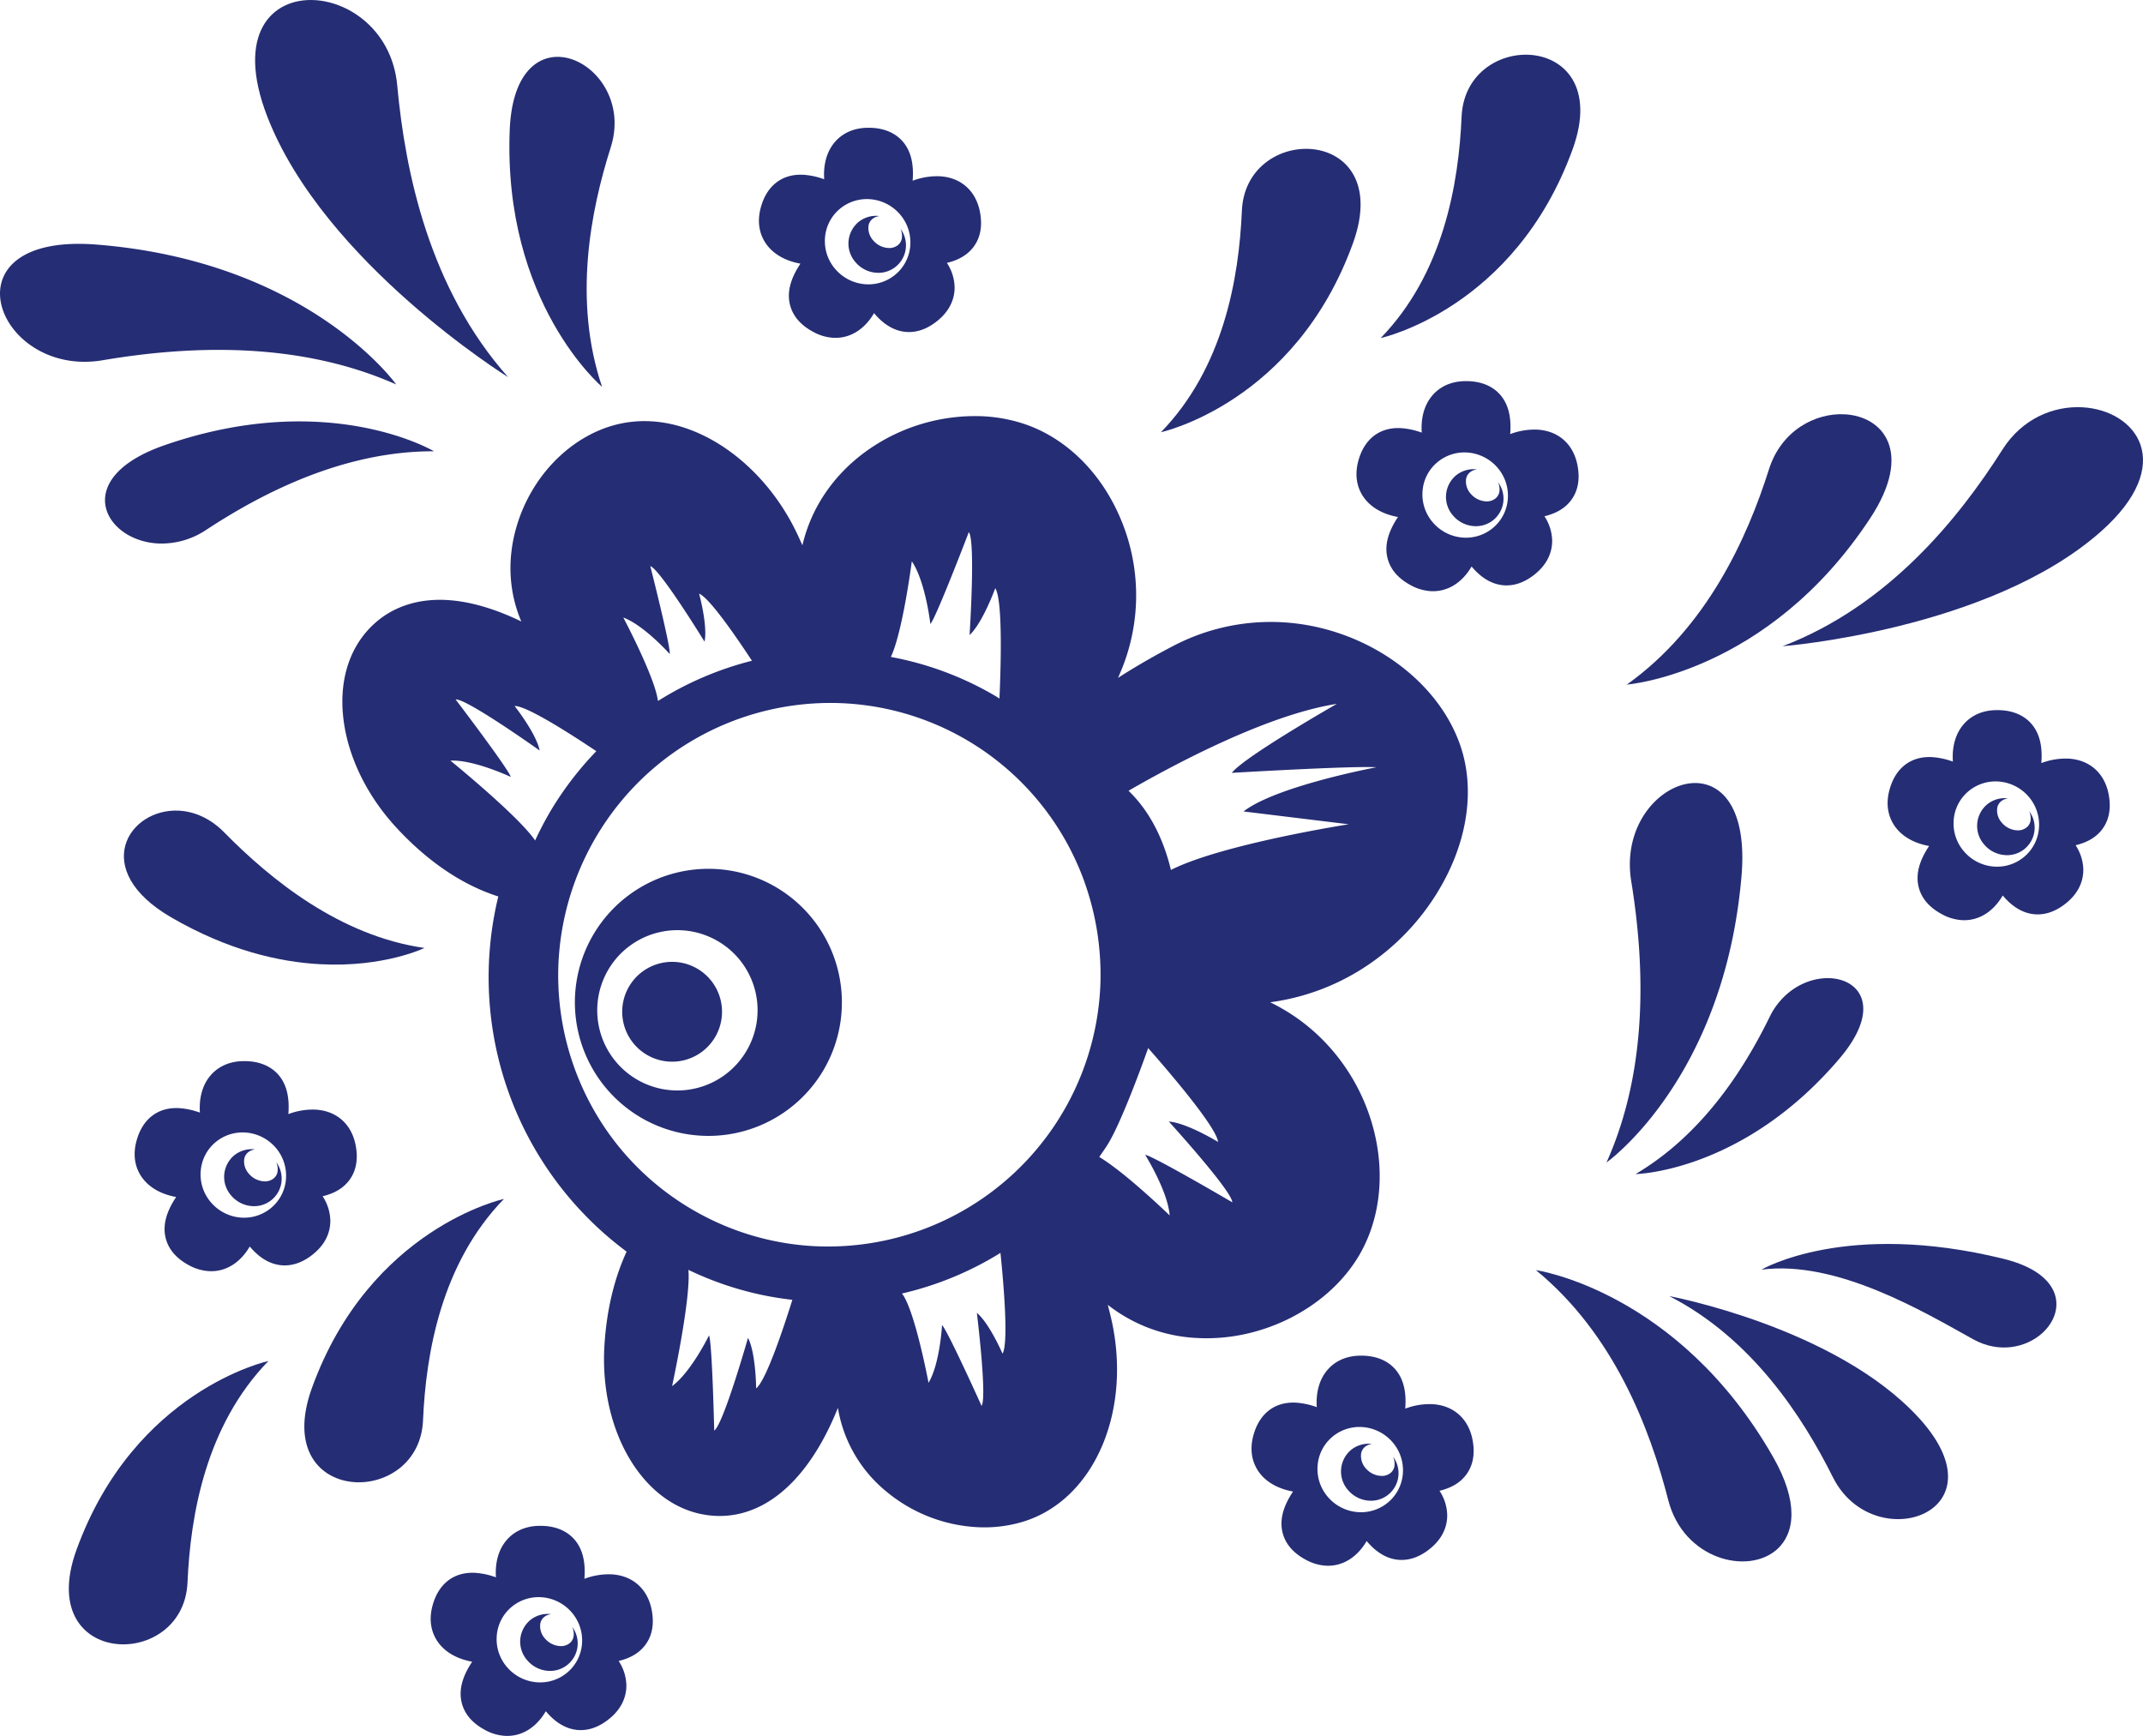 <svg id="Component_3_8" data-name="Component 3 – 8" xmlns="http://www.w3.org/2000/svg" xmlns:xlink="http://www.w3.org/1999/xlink" width="1100" height="890.964" viewBox="0 0 1100 890.964">
  <defs>
    <clipPath id="clip-path">
      <rect id="Rectangle_3" data-name="Rectangle 3" width="1100" height="890.964" fill="#252d74"/>
    </clipPath>
  </defs>
  <g id="Group_8" data-name="Group 8" clip-path="url(#clip-path)">
    <path id="Path_37" data-name="Path 37" d="M120.595,54.217C138.926,37.71,168.017,43.7,163.72,93.812c-7.179,83.83-47.6,127.82-63.177,141.854a74.161,74.161,0,0,1-6.122,5.077c22.253-49.531,19.17-104.514,12.7-144.388C104.167,78.117,110.857,63,120.595,54.217" transform="translate(730.19 355.904)" fill="#252d74"/>
    <path id="Path_38" data-name="Path 38" d="M173.42,66c21.563-19.426,59.037-4.588,27.4,32.7a199.708,199.708,0,0,1-18.506,19.1c-43.841,39.5-86.181,40.215-86.181,40.215A141.321,141.321,0,0,0,118.8,141.266C140.5,121.727,155.185,97.32,164.975,77.3A36.922,36.922,0,0,1,173.42,66" transform="translate(743.407 444.58)" fill="#252d74"/>
    <path id="Path_39" data-name="Path 39" d="M90.274,74.6s72.88,10.486,121.708,95.845c13.458,23.516,11.039,39.359,2.1,47.416-14.943,13.458-48.086,5.217-55.885-25.211-9.449-36.9-27.938-85.263-67.919-118.05" transform="translate(698.12 577.294)" fill="#252d74"/>
    <path id="Path_40" data-name="Path 40" d="M98.11,76.124s85.5,15.983,128.083,62.472c19.047,20.815,17.737,36.894,8.34,45.362-12.777,11.517-40.514,8.975-52.417-14.847C166.44,137.74,140.441,97.822,98.11,76.124" transform="translate(758.719 589.095)" fill="#252d74"/>
    <path id="Path_41" data-name="Path 41" d="M103.529,86.255s43.143-25.543,124.31-5.549c31.51,7.769,31.746,27.369,19.8,38.144-8.166,7.349-22,10.583-35.449,3.128-25.161-13.947-69.954-40.783-108.66-35.724" transform="translate(800.626 565.393)" fill="#252d74"/>
    <path id="Path_42" data-name="Path 42" d="M161.169,154.972a68.54,68.54,0,1,1-23.51-94.229,68.617,68.617,0,0,1,23.51,94.229M107.8,88.436a41.136,41.136,0,1,0,14.043,56.347A41.038,41.038,0,0,0,107.8,88.436" transform="translate(261.15 394.889)" fill="#252d74"/>
    <path id="Path_43" data-name="Path 43" d="M49,104.1a25.618,25.618,0,1,1,35.056-8.878A25.605,25.605,0,0,1,49,104.1" transform="translate(282.923 437.217)" fill="#252d74"/>
    <path id="Path_44" data-name="Path 44" d="M44.106,215.8c-17.921-.944-33.842-16.551-22.3-48.412C51.565,85.265,120.34,70.418,120.34,70.418c-32.1,33.076-40.025,78.962-41.527,113.637-.934,21.628-18.628,32.6-34.706,31.747" transform="translate(138.324 544.939)" fill="#252d74"/>
    <path id="Path_45" data-name="Path 45" d="M30.264,225.32c-17.921-.944-33.842-16.551-22.3-48.412C37.723,94.783,106.5,79.936,106.5,79.936,74.4,113.012,66.473,158.9,64.971,193.573c-.934,21.628-18.628,32.6-34.706,31.747" transform="translate(31.279 618.595)" fill="#252d74"/>
    <path id="Path_46" data-name="Path 46" d="M144.478,8.787c17.921.944,33.842,16.551,22.3,48.412-29.763,82.126-98.547,96.973-98.547,96.973C100.34,121.1,108.27,75.21,109.763,40.535c.943-21.628,18.637-32.6,34.715-31.747" transform="translate(527.693 67.649)" fill="#252d74"/>
    <path id="Path_47" data-name="Path 47" d="M157.392,3.258c17.921.944,33.842,16.551,22.3,48.412C149.934,133.8,81.15,148.643,81.15,148.643c32.1-33.076,40.034-78.962,41.527-113.637.943-21.628,18.637-32.6,34.715-31.747" transform="translate(627.561 24.862)" fill="#252d74"/>
    <path id="Path_48" data-name="Path 48" d="M108.178,126.464c-21.222-1.11-47.544-7.166-76.688-24.092C-10.517,77.965,9.657,46.3,35.542,47.65c7.729.411,15.956,3.758,23.2,11.116,23.894,24.3,59.483,53.175,102.818,59.353,0,0-20.611,10.067-53.378,8.345" transform="translate(56.315 368.422)" fill="#252d74"/>
    <path id="Path_49" data-name="Path 49" d="M77.511,172.7S26.657,129.78,30.107,40.987c1.092-27.9,13.231-38.266,25.7-37.62,16.724.883,34.06,21.567,26.183,46.341-10.436,32.8-19.432,78.718-4.48,123" transform="translate(231.527 25.837)" fill="#252d74"/>
    <path id="Path_50" data-name="Path 50" d="M33.364,87.4c-27.9-1.468-45.082-33.609,3.284-50.4C67.258,26.371,93.894,23.871,115.413,25c37.667,1.984,59.614,15.083,59.614,15.083-46.261-.175-87.988,21.34-116.774,40.241A41.278,41.278,0,0,1,33.364,87.4" transform="translate(47.734 191.536)" fill="#252d74"/>
    <path id="Path_51" data-name="Path 51" d="M203.368,86.494c-25-11.124-51.3-16.044-76.487-17.372-26.977-1.407-52.7,1.3-74.19,4.937a54.89,54.89,0,0,1-12.043.725C-5.027,72.39-23.586,10.818,46.272,14.479c1.144.061,2.306.14,3.493.236,108.826,8.712,153.6,71.779,153.6,71.779" transform="translate(0.006 110.833)" fill="#252d74"/>
    <path id="Path_52" data-name="Path 52" d="M144.826,193.541S50.349,134.9,21.249,59.831C4.778,17.309,23.625-1.094,45.467.05c18.89.987,40.016,16.595,42.488,43.859,4.087,44.611,16.515,104.2,56.872,149.632" transform="translate(115.952 0.002)" fill="#252d74"/>
    <path id="Path_53" data-name="Path 53" d="M95.617,163.1c41.134-29.362,61.8-75.231,72.958-110.509,6.314-19.942,23.868-29,38.828-28.217,19.947,1.04,35.283,19.592,13.231,53.192C168.147,157.49,95.617,163.1,95.617,163.1" transform="translate(739.439 188.262)" fill="#252d74"/>
    <path id="Path_54" data-name="Path 54" d="M104.77,146.619C158.821,125.961,195.012,81.35,217.631,45.7c10.218-16.123,26.453-22.476,40.942-21.724C286.3,25.432,307.611,52.941,268,87.9,210.9,138.291,104.77,146.619,104.77,146.619" transform="translate(810.223 185.056)" fill="#252d74"/>
    <path id="Path_55" data-name="Path 55" d="M36.021,131.471c9.65-9.044,22.611-13.405,37.536-12.619,11.738.612,24.846,4.431,38.418,11.028-6.751-15.834-7.406-33.6-1.72-51.034C117.4,56.975,133.416,39.2,153.109,31.309a59.139,59.139,0,0,1,25.344-4.177c29.8,1.564,60.225,25.281,75.692,58.986.751,1.6,1.441,3.155,2.114,4.649,4.437-18.954,15.633-35.715,32.165-47.844a95.7,95.7,0,0,1,60.566-18.369A79.882,79.882,0,0,1,369.557,28.3c20.995,6.842,38.881,23.865,49.09,46.69a100.881,100.881,0,0,1,.533,81.732c-.3.708-.611,1.416-.926,2.106q12.93-8.35,28.41-16.429a107.952,107.952,0,0,1,55.6-12.138c42.6,2.228,81.456,29.8,92.425,65.514,7,22.852,2.157,49.985-13.292,74.444a121.565,121.565,0,0,1-39.78,39.14A117.1,117.1,0,0,1,498,325.084l-1.616.236c.882.428,1.755.883,2.629,1.337a98.209,98.209,0,0,1,28.471,22.4A101.492,101.492,0,0,1,549.411,390.4c6.367,24.337,3.048,48.989-9.126,67.62-16.567,25.386-49.186,41.3-81.15,39.621A80.344,80.344,0,0,1,413,480.6c.428,1.625.856,3.321,1.275,5.016,11.921,48.228-7.685,94.91-44.662,106.271a68.8,68.8,0,0,1-23.825,2.823,79.49,79.49,0,0,1-46.549-18.377,70.118,70.118,0,0,1-24.759-42.845c-5.03,12.61-11.17,23.533-18.148,32.219-12.873,16.053-28.4,24.057-44.872,23.2l-1.048-.061c-17.126-1.258-32.3-11.631-42.8-29.134-9.834-16.472-14.427-37.576-12.9-59.379,1.2-17.521,5-33.312,11.31-47.031A175.453,175.453,0,0,1,100.168,271.01c-18.375-5.829-36.357-17.967-52.479-35.5-14.759-16.062-24.3-35.391-26.873-54.433-2.734-20.247,2.664-37.873,15.2-49.609M536.678,233.958l-53.99-6.58c16.908-13.108,68.269-22.694,68.269-22.694-13.2-.743-74.3,2.893-74.3,2.893,6.515-8.354,53.937-35.418,53.937-35.418-35.37,5.505-82.4,30.445-106.94,44.593,10.655,10.3,17.79,24.215,21.764,40.652,26.148-13.256,91.263-23.446,91.263-23.446m-91.91,200.761c-.943-12.531-12.576-31.11-12.576-31.11,4.244.647,44.732,24.381,44.732,24.381-.166-5.855-32.6-41.473-32.6-41.473,9.353.725,25.283,10.486,25.283,10.486-.41-4.457-9.414-16.534-18.279-27.466h-.018c-8.847-10.914-17.58-20.693-17.58-20.693s-12.524,35.706-20.41,48.866c-1.45,2.429-3.135,4.684-4.69,7.017,13.432,8,36.139,29.991,36.139,29.991M203.23,115.611s4.5,16.3,2.795,24.625c0,0-22.794-37.157-27.842-38.765,0,0,10.48,41.238,9.982,45.109,0,0-13.2-14.786-23.842-18.727,0,0,16.358,30.839,17.781,42.837a167.78,167.78,0,0,1,48.252-20.658c-7.921-12.068-21.886-32.412-27.126-34.421m152.013-2.823s-6.34,17.635-13.179,24.066c0,0,3.144-48.167-.384-52.851,0,0-16.812,43.982-19.737,47.171,0,0-2.48-21.8-9.528-32.193,0,0-4.655,36.222-10.751,49.094a164.987,164.987,0,0,1,54.5,20.545c.437.262.8.559,1.24.821.533-11.736,2-50.378-2.166-56.653M321,520.637c5.843-9.779,6.943-29.615,6.943-29.615,2.812,2.709,20.279,41.447,20.279,41.447,2.926-4.43-2.419-47.748-2.419-47.748,6.5,5.435,13.179,20.964,13.179,20.964,3.458-5.986-.026-41.736-1.065-51.724A167.423,167.423,0,0,1,307.366,474.8c6.6,8.372,13.633,45.834,13.633,45.834M208.33,496.292c1.616,3.828,2.664,48.858,2.664,48.858,4.672-3.094,17.344-47.6,17.344-47.6,4.078,8.013,4.166,25.919,4.166,25.919,5.057-3.784,14.2-31.38,18.6-45.432a165.065,165.065,0,0,1-53.361-15.389c1.362,14.8-8.375,59.676-8.375,59.676,9.729-7.122,18.96-26.032,18.96-26.032M157.659,393.744a138.371,138.371,0,0,0,40.82,37.227,140.3,140.3,0,0,0,15.379,7.961,137.874,137.874,0,0,0,48.47,11.561A139.941,139.941,0,0,0,409.18,316.914c.114-2.613.131-5.226.1-7.839a141.23,141.23,0,0,0-7.519-43.422c-.244-.725-.489-1.451-.742-2.167a138.744,138.744,0,0,0-123.132-91.607,139.823,139.823,0,0,0-95.49,31.2q-3.681,3-7.17,6.274a140.557,140.557,0,0,0-43.641,88.5c-.245,2.534-.437,5.068-.55,7.6a139.946,139.946,0,0,0,26.628,88.3M119.075,242.277a165.158,165.158,0,0,1,8.3-15.773,168.471,168.471,0,0,1,23.1-30.061c-12.192-8.179-34.951-22.843-41.606-23.184a1.475,1.475,0,0,0-.341,0s11.1,14.034,12.864,22.843c0,0-36.34-25.875-42.846-26.216a1.68,1.68,0,0,0-.3.009s27.231,35.776,28.322,39.769c0,0-16.41-7.734-28.366-8.354a23.705,23.705,0,0,0-2.611-.009s34.96,28.409,43.483,40.975" transform="translate(155.615 189.096)" fill="#252d74"/>
    <path id="Path_56" data-name="Path 56" d="M45.543,94.811c.279.018.568.1.856.131A6.624,6.624,0,0,0,42.845,96.4a5.583,5.583,0,0,0-2.026,4.064,9.407,9.407,0,0,0,2.445,6.93,10.911,10.911,0,0,0,7.685,3.889,7.015,7.015,0,0,0,5.03-1.494,5.589,5.589,0,0,0,2.061-4.09,8.8,8.8,0,0,0-.769-4.256A14.134,14.134,0,0,1,45.08,124.016a15.369,15.369,0,0,1-10.864-5.4,14.435,14.435,0,0,1,1.406-20.571,14.269,14.269,0,0,1,9.921-3.233" transform="translate(236.448 733.55)" fill="#252d74"/>
    <path id="Path_57" data-name="Path 57" d="M26.19,130.828c2.978-11.43,10.969-17.661,21.929-17.084a38.489,38.489,0,0,1,10.69,2.307c-.5-7.454,1.266-13.964,5.144-18.709,2.873-3.522,8.262-7.725,17.6-7.725.629,0,1.223.018,1.808.044,8.707.463,13.58,4.3,16.139,7.445,3.834,4.719,5.388,11.194,4.707,19.706a35.216,35.216,0,0,1,13.834-2.3c10.943.568,18.689,7.463,20.742,18.438,1.38,7.393.122,13.571-3.738,18.351-3.022,3.74-7.4,6.274-13.248,7.672a23.635,23.635,0,0,1,3.956,12.418c.052,4.518-1.38,11.142-8.515,17.058-5.135,4.256-10.48,6.266-15.895,5.986-7.554-.393-13.214-5.217-16.943-9.674-4.891,8.4-12.428,13.1-20.881,12.654a24.406,24.406,0,0,1-10.3-3.015c-6.733-3.609-10.812-8.5-12.113-14.559-1.336-6.222.472-12.951,5.511-20.483-7.633-1.381-13.7-4.789-17.406-9.857-2.646-3.627-5.327-9.813-3.022-18.674m38.287,31.284a22.414,22.414,0,0,0,15.834,7.839,21.631,21.631,0,0,0,14.978-4.929,21.334,21.334,0,0,0,7.685-14.69A21.988,21.988,0,0,0,97.742,134.1,22.46,22.46,0,0,0,81.9,126.249a21.666,21.666,0,0,0-14.986,4.929,21.327,21.327,0,0,0-7.677,14.7,21.922,21.922,0,0,0,5.24,16.236" transform="translate(195.76 693.513)" fill="#252d74"/>
    <path id="Path_58" data-name="Path 58" d="M28.14,67.516c.288.017.568.1.856.131a6.679,6.679,0,0,0-3.554,1.459,5.583,5.583,0,0,0-2.026,4.063,9.407,9.407,0,0,0,2.445,6.93,10.939,10.939,0,0,0,7.685,3.889,7.014,7.014,0,0,0,5.03-1.494,5.527,5.527,0,0,0,2.061-4.09,8.857,8.857,0,0,0-.76-4.256,14.135,14.135,0,0,1-12.2,22.572,15.385,15.385,0,0,1-10.864-5.4,14.442,14.442,0,0,1,1.406-20.571,14.282,14.282,0,0,1,9.921-3.233" transform="translate(101.891 522.324)" fill="#252d74"/>
    <path id="Path_59" data-name="Path 59" d="M8.792,103.534C11.77,92.1,19.761,85.874,30.721,86.45a38.554,38.554,0,0,1,10.69,2.307c-.5-7.454,1.258-13.964,5.144-18.709,2.865-3.522,8.262-7.725,17.6-7.725.62,0,1.214.017,1.808.044,8.7.463,13.572,4.3,16.139,7.445,3.825,4.719,5.38,11.194,4.707,19.706a35.178,35.178,0,0,1,13.825-2.3c10.952.568,18.689,7.463,20.742,18.438,1.389,7.393.122,13.571-3.729,18.351-3.03,3.74-7.4,6.274-13.249,7.673a23.544,23.544,0,0,1,3.947,12.418c.052,4.518-1.371,11.142-8.515,17.058-5.135,4.256-10.471,6.266-15.895,5.986-7.546-.393-13.214-5.217-16.943-9.674-4.882,8.4-12.419,13.1-20.881,12.654a24.443,24.443,0,0,1-10.3-3.015c-6.725-3.609-10.8-8.5-12.113-14.559-1.336-6.222.472-12.951,5.519-20.483-7.642-1.381-13.7-4.789-17.406-9.857-2.655-3.626-5.327-9.813-3.022-18.674m38.287,31.284a22.4,22.4,0,0,0,15.834,7.839,21.6,21.6,0,0,0,14.978-4.929,21.325,21.325,0,0,0,7.677-14.69A21.981,21.981,0,0,0,80.344,106.8,22.46,22.46,0,0,0,64.5,98.955a21.688,21.688,0,0,0-15,4.929,21.317,21.317,0,0,0-7.668,14.7,21.886,21.886,0,0,0,5.24,16.236" transform="translate(61.206 482.295)" fill="#252d74"/>
    <path id="Path_60" data-name="Path 60" d="M93.793,84.816c.28.018.559.1.856.131a6.68,6.68,0,0,0-3.563,1.459,5.554,5.554,0,0,0-2.017,4.063A9.39,9.39,0,0,0,91.5,97.4a10.939,10.939,0,0,0,7.685,3.889,7.05,7.05,0,0,0,5.039-1.494,5.589,5.589,0,0,0,2.061-4.09,9,9,0,0,0-.769-4.256,14.135,14.135,0,0,1-12.2,22.572,15.385,15.385,0,0,1-10.864-5.4,14.442,14.442,0,0,1,1.406-20.571,14.291,14.291,0,0,1,9.93-3.233" transform="translate(609.539 656.202)" fill="#252d74"/>
    <path id="Path_61" data-name="Path 61" d="M74.435,120.833c2.978-11.43,10.969-17.661,21.929-17.084a38.482,38.482,0,0,1,10.69,2.307c-.5-7.454,1.266-13.964,5.144-18.709,2.873-3.522,8.262-7.725,17.6-7.725.629,0,1.223.017,1.808.044,8.707.463,13.58,4.3,16.139,7.445,3.834,4.719,5.388,11.194,4.707,19.706a35.216,35.216,0,0,1,13.834-2.3c10.943.568,18.689,7.463,20.742,18.439,1.38,7.393.122,13.571-3.738,18.351-3.022,3.74-7.4,6.274-13.248,7.673a23.634,23.634,0,0,1,3.956,12.418c.052,4.518-1.38,11.142-8.515,17.058-5.135,4.256-10.48,6.266-15.895,5.986-7.554-.393-13.214-5.217-16.943-9.674-4.891,8.4-12.428,13.1-20.881,12.654a24.409,24.409,0,0,1-10.3-3.015c-6.733-3.609-10.812-8.5-12.113-14.559-1.336-6.222.472-12.951,5.511-20.483-7.633-1.381-13.7-4.789-17.406-9.857-2.646-3.627-5.327-9.813-3.022-18.674m38.287,31.284a22.414,22.414,0,0,0,15.834,7.839,21.59,21.59,0,0,0,14.978-4.929,21.335,21.335,0,0,0,7.685-14.69,21.988,21.988,0,0,0-5.231-16.236,22.46,22.46,0,0,0-15.842-7.847,21.666,21.666,0,0,0-14.986,4.929,21.328,21.328,0,0,0-7.677,14.7,21.922,21.922,0,0,0,5.24,16.236" transform="translate(568.855 616.165)" fill="#252d74"/>
    <path id="Path_62" data-name="Path 62" d="M131.171,46.9c.288.017.568.1.856.131a6.68,6.68,0,0,0-3.554,1.459,5.582,5.582,0,0,0-2.026,4.063,9.408,9.408,0,0,0,2.445,6.93,10.939,10.939,0,0,0,7.685,3.889,7.015,7.015,0,0,0,5.031-1.494,5.528,5.528,0,0,0,2.061-4.09,8.87,8.87,0,0,0-.76-4.256,14.135,14.135,0,0,1-12.2,22.572,15.385,15.385,0,0,1-10.864-5.4,14.442,14.442,0,0,1,1.406-20.571,14.282,14.282,0,0,1,9.921-3.233" transform="translate(898.665 362.784)" fill="#252d74"/>
    <path id="Path_63" data-name="Path 63" d="M111.821,82.918c2.978-11.43,10.969-17.661,21.929-17.084a38.489,38.489,0,0,1,10.69,2.307c-.5-7.454,1.266-13.964,5.144-18.709,2.873-3.522,8.262-7.725,17.6-7.725.629,0,1.223.017,1.808.044,8.707.463,13.58,4.3,16.139,7.445,3.834,4.719,5.388,11.194,4.707,19.706a35.216,35.216,0,0,1,13.834-2.3c10.943.568,18.689,7.463,20.742,18.439,1.38,7.393.122,13.571-3.738,18.351-3.022,3.74-7.4,6.274-13.248,7.672a23.635,23.635,0,0,1,3.956,12.418c.052,4.518-1.38,11.142-8.515,17.058-5.135,4.256-10.48,6.266-15.895,5.986-7.554-.393-13.213-5.217-16.943-9.674-4.891,8.4-12.428,13.1-20.881,12.654a24.406,24.406,0,0,1-10.3-3.015c-6.733-3.609-10.812-8.5-12.113-14.559-1.336-6.222.472-12.951,5.511-20.483-7.633-1.381-13.7-4.789-17.406-9.857-2.646-3.627-5.327-9.814-3.022-18.674M150.108,114.2a22.415,22.415,0,0,0,15.833,7.839,21.631,21.631,0,0,0,14.978-4.929,21.334,21.334,0,0,0,7.685-14.69,21.989,21.989,0,0,0-5.231-16.236,22.46,22.46,0,0,0-15.842-7.847,21.666,21.666,0,0,0-14.986,4.929,21.327,21.327,0,0,0-7.677,14.7,21.921,21.921,0,0,0,5.24,16.236" transform="translate(857.974 322.755)" fill="#252d74"/>
    <path id="Path_64" data-name="Path 64" d="M99.953,27.578c.288.018.568.1.856.131a6.681,6.681,0,0,0-3.554,1.459,5.582,5.582,0,0,0-2.026,4.063,9.407,9.407,0,0,0,2.445,6.93,10.939,10.939,0,0,0,7.685,3.889,7.014,7.014,0,0,0,5.03-1.494,5.527,5.527,0,0,0,2.061-4.09,8.855,8.855,0,0,0-.76-4.256,14.135,14.135,0,0,1-12.2,22.572,15.385,15.385,0,0,1-10.864-5.4,14.442,14.442,0,0,1,1.406-20.571,14.282,14.282,0,0,1,9.921-3.233" transform="translate(657.246 213.258)" fill="#252d74"/>
    <path id="Path_65" data-name="Path 65" d="M80.6,63.6c2.978-11.43,10.969-17.661,21.938-17.084a38.62,38.62,0,0,1,10.69,2.307c-.5-7.454,1.258-13.964,5.135-18.709,2.873-3.522,8.262-7.725,17.6-7.725.629,0,1.223.017,1.808.044,8.707.463,13.58,4.3,16.139,7.445,3.834,4.719,5.4,11.194,4.707,19.706a35.217,35.217,0,0,1,13.834-2.3c10.943.568,18.689,7.463,20.742,18.438,1.389,7.393.122,13.571-3.738,18.351-3.022,3.74-7.4,6.274-13.249,7.672a23.725,23.725,0,0,1,3.965,12.418c.044,4.518-1.389,11.142-8.524,17.058-5.135,4.256-10.48,6.266-15.895,5.986-7.554-.393-13.214-5.217-16.934-9.674-4.9,8.4-12.436,13.1-20.881,12.654a24.372,24.372,0,0,1-10.3-3.015c-6.742-3.609-10.812-8.5-12.122-14.559-1.336-6.222.48-12.951,5.511-20.483-7.633-1.381-13.7-4.789-17.4-9.857C80.978,78.643,78.3,72.456,80.6,63.6M118.9,94.88a22.379,22.379,0,0,0,15.825,7.839,21.624,21.624,0,0,0,14.986-4.929,21.324,21.324,0,0,0,7.677-14.69,21.981,21.981,0,0,0-5.223-16.236,22.5,22.5,0,0,0-15.851-7.847,21.631,21.631,0,0,0-14.978,4.929,21.3,21.3,0,0,0-7.685,14.7A21.892,21.892,0,0,0,118.9,94.88" transform="translate(616.554 173.222)" fill="#252d74"/>
    <path id="Path_66" data-name="Path 66" d="M64.833,12.7c.288.017.568.1.856.131a6.681,6.681,0,0,0-3.554,1.459,5.583,5.583,0,0,0-2.026,4.063,9.408,9.408,0,0,0,2.445,6.93,10.939,10.939,0,0,0,7.685,3.889,7.015,7.015,0,0,0,5.03-1.494,5.528,5.528,0,0,0,2.061-4.09,8.858,8.858,0,0,0-.76-4.256A14.135,14.135,0,0,1,64.37,41.9a15.385,15.385,0,0,1-10.864-5.4A14.442,14.442,0,0,1,54.912,15.93,14.283,14.283,0,0,1,64.833,12.7" transform="translate(385.651 98.1)" fill="#252d74"/>
    <path id="Path_67" data-name="Path 67" d="M45.483,48.715c2.978-11.43,10.969-17.661,21.929-17.084A38.49,38.49,0,0,1,78.1,33.938c-.5-7.454,1.266-13.964,5.144-18.709,2.873-3.522,8.262-7.725,17.6-7.725.629,0,1.223.017,1.808.044,8.707.463,13.58,4.3,16.139,7.445,3.834,4.719,5.388,11.194,4.707,19.706a35.217,35.217,0,0,1,13.834-2.3c10.943.568,18.689,7.463,20.742,18.439,1.38,7.393.122,13.571-3.738,18.351-3.022,3.74-7.4,6.274-13.249,7.673a23.634,23.634,0,0,1,3.956,12.418c.052,4.518-1.38,11.142-8.515,17.058-5.135,4.256-10.48,6.266-15.895,5.986-7.554-.393-13.214-5.217-16.943-9.674-4.891,8.4-12.428,13.1-20.881,12.654a24.408,24.408,0,0,1-10.3-3.015C65.779,108.68,61.7,103.786,60.4,97.73c-1.336-6.222.472-12.951,5.511-20.483-7.633-1.381-13.7-4.789-17.406-9.857-2.646-3.627-5.327-9.813-3.022-18.674M83.77,80A22.415,22.415,0,0,0,99.6,87.838a21.588,21.588,0,0,0,14.978-4.929,21.334,21.334,0,0,0,7.685-14.69,21.988,21.988,0,0,0-5.231-16.236,22.46,22.46,0,0,0-15.842-7.847,21.667,21.667,0,0,0-14.986,4.929,21.327,21.327,0,0,0-7.677,14.7A21.922,21.922,0,0,0,83.77,80" transform="translate(344.959 58.071)" fill="#252d74"/>
  </g>
</svg>
